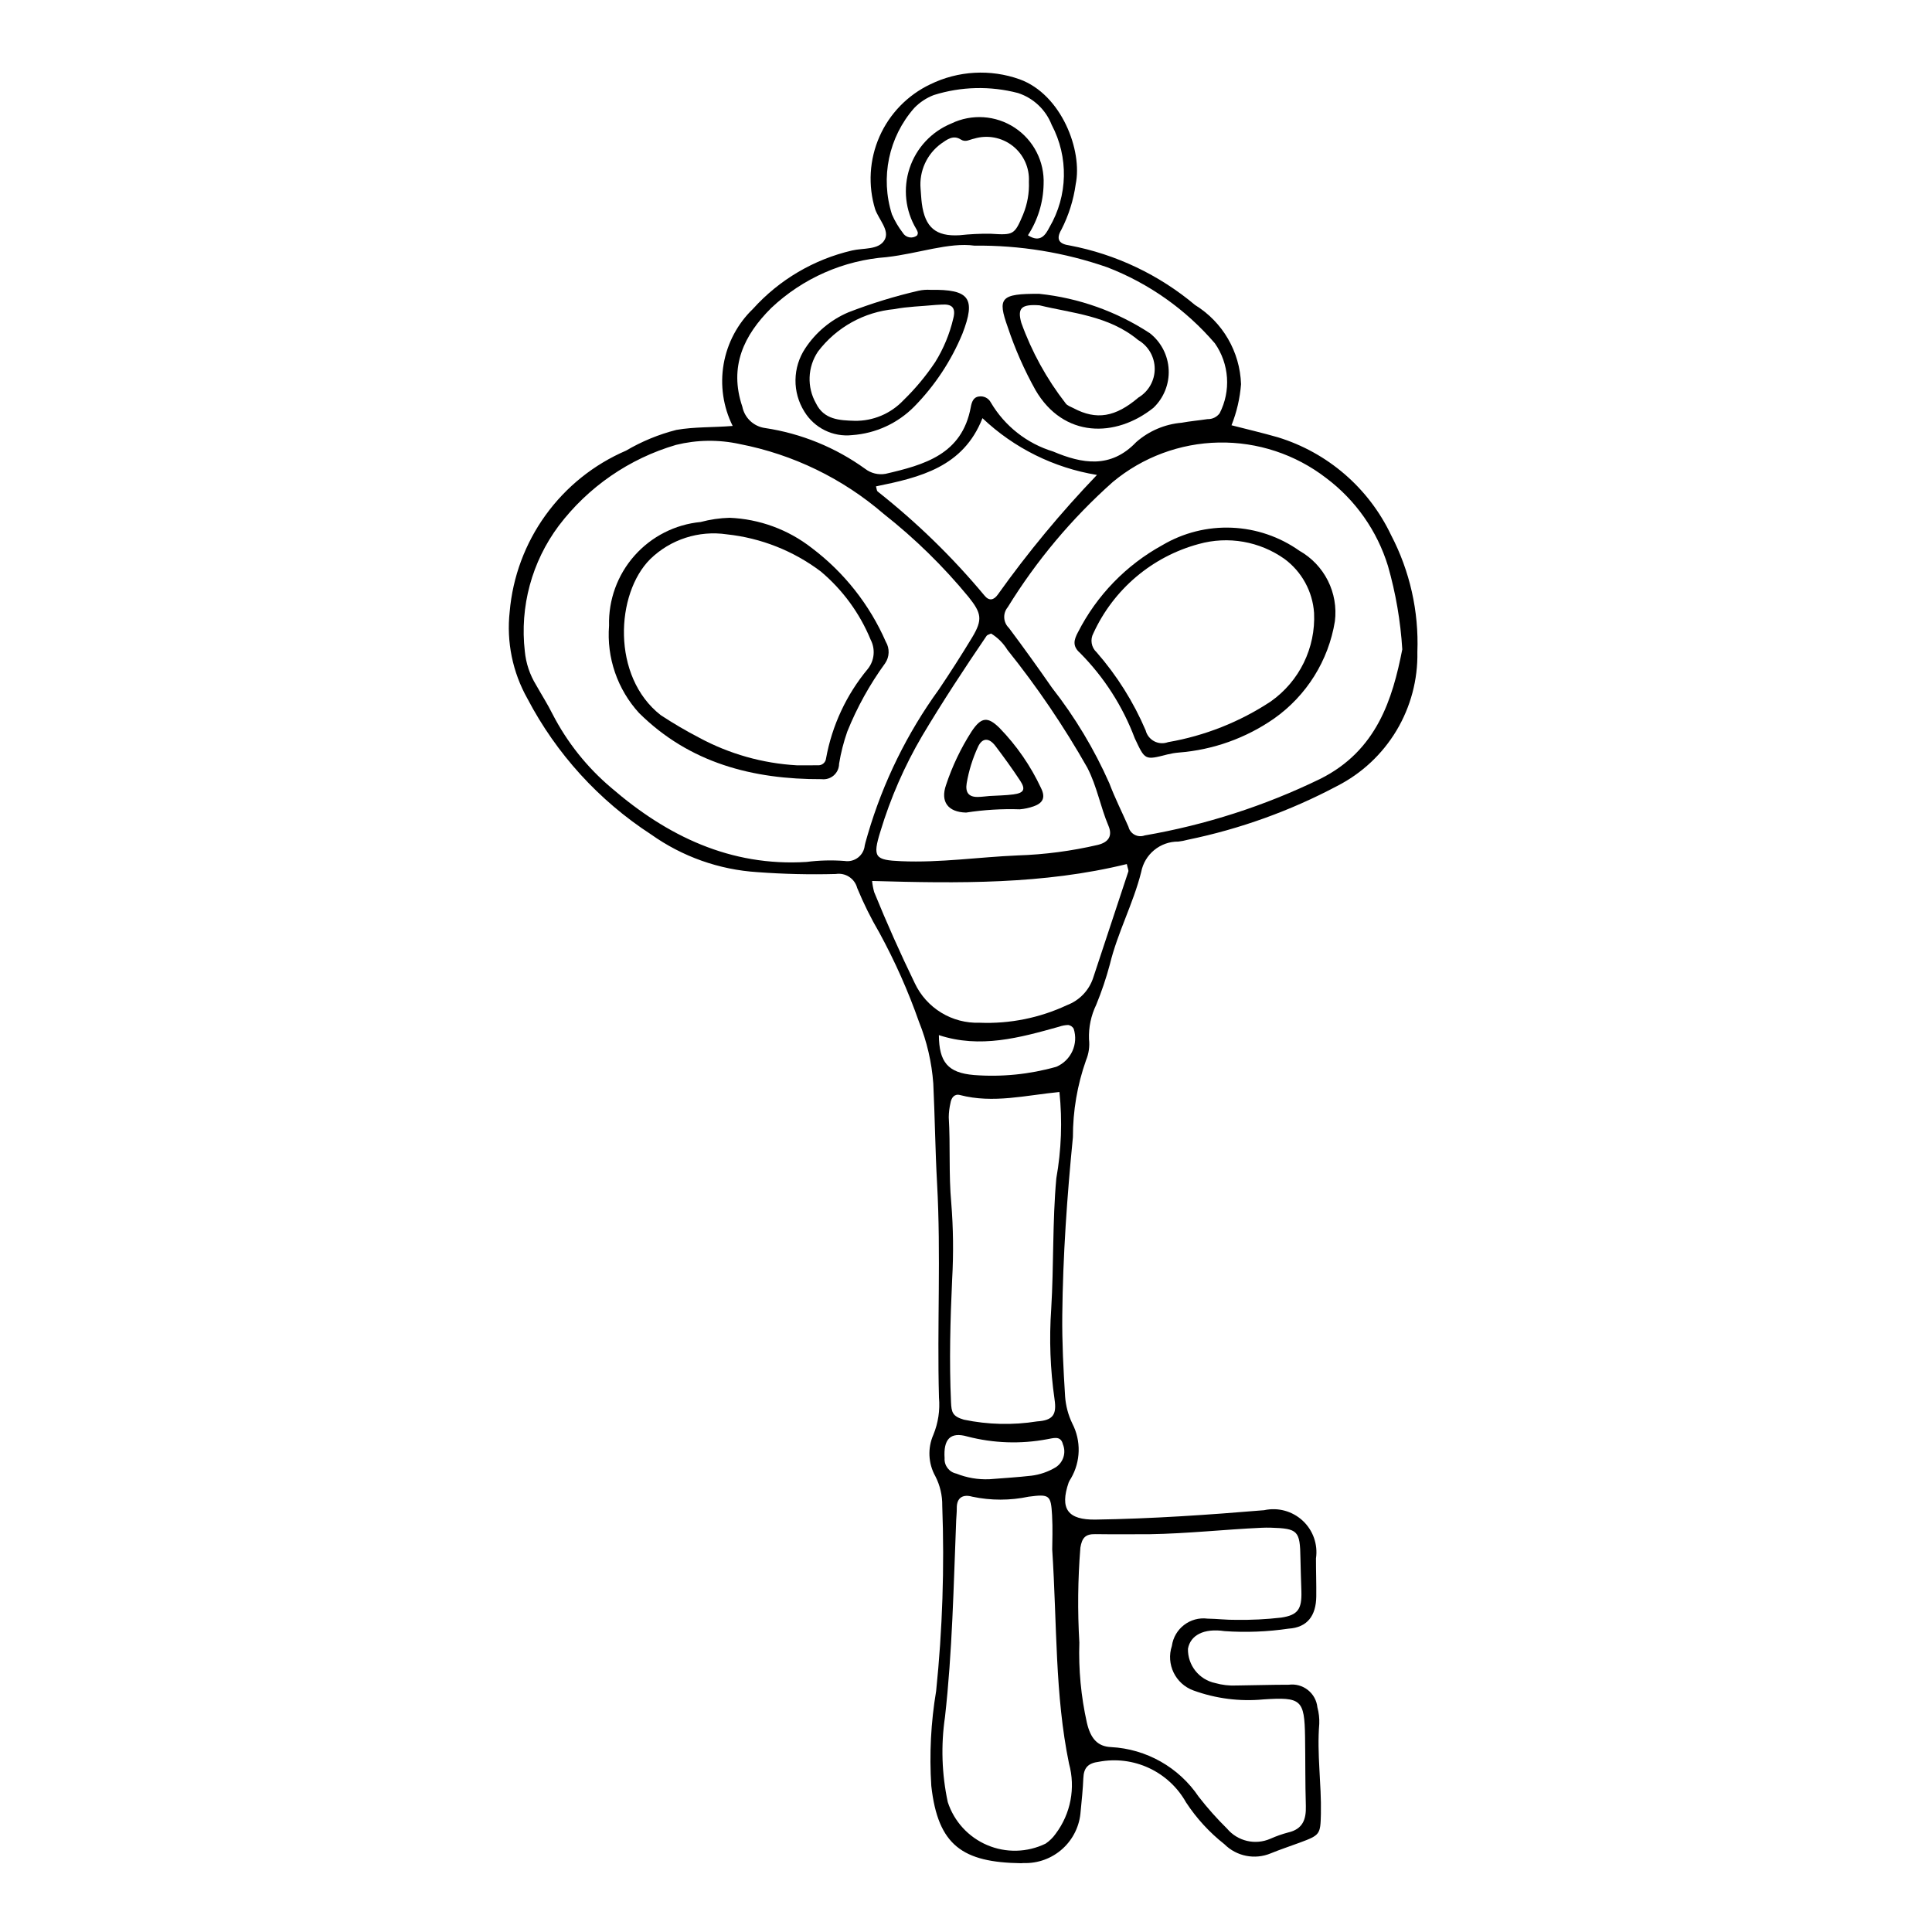 <?xml version="1.0" encoding="UTF-8"?>
<!-- Uploaded to: ICON Repo, www.iconrepo.com, Generator: ICON Repo Mixer Tools -->
<svg fill="#000000" width="800px" height="800px" version="1.1" viewBox="144 144 512 512" xmlns="http://www.w3.org/2000/svg">
 <g>
  <path d="m470.36 256.7c4.152 1.07 8.242 2.023 12.273 3.18 13.195 4.043 24.082 13.441 30.008 25.906 4.984 9.547 7.391 20.234 6.977 30.996 0.148 7.316-1.77 14.527-5.523 20.805-3.758 6.277-9.207 11.375-15.723 14.703-12.457 6.613-25.793 11.41-39.605 14.254-0.812 0.223-1.641 0.383-2.477 0.484-4.824-0.055-8.988 3.367-9.871 8.109-2.109 8.355-6.254 16.008-8.289 24.402-0.973 3.652-2.18 7.242-3.621 10.738-1.375 2.844-2.031 5.977-1.914 9.133 0.219 1.895-0.055 3.812-0.789 5.574-2.312 6.539-3.488 13.43-3.473 20.367-1.551 15.695-2.656 31.422-2.82 47.215-0.074 7.172 0.297 14.293 0.746 21.426l-0.004 0.004c0.176 2.519 0.824 4.984 1.922 7.262 2.363 4.574 2.234 10.039-0.348 14.496-0.234 0.344-0.441 0.711-0.613 1.094-2.426 7.039-0.219 9.965 7.109 9.859 14.945-0.223 29.84-1.254 44.727-2.492l-0.004-0.004c3.656-0.793 7.465 0.254 10.199 2.805s4.043 6.281 3.5 9.98c-0.008 3.367 0.121 6.734 0.078 10.098-0.062 5.078-2.363 8.195-7.32 8.512h0.004c-5.617 0.828-11.309 1.051-16.969 0.66-5.594-0.836-9.086 1.137-9.715 4.664h-0.004c-0.094 4.375 2.941 8.199 7.227 9.098 1.824 0.516 3.723 0.734 5.617 0.645 4.629-0.047 9.258-0.207 13.887-0.203h-0.004c1.805-0.234 3.625 0.266 5.051 1.395 1.426 1.125 2.336 2.781 2.523 4.59 0.387 1.426 0.555 2.902 0.496 4.379-0.66 7.984 0.605 15.922 0.43 23.887-0.117 5.43-0.242 5.606-5.621 7.602-2.555 0.949-5.152 1.801-7.672 2.832h0.004c-4.207 1.754-9.055 0.801-12.277-2.418-3.969-3.121-7.402-6.867-10.172-11.09-2.234-3.981-5.66-7.164-9.797-9.094-4.137-1.934-8.777-2.519-13.262-1.676-2.898 0.367-4.043 1.574-4.156 4.348-0.121 2.941-0.43 5.875-0.715 8.805l-0.004-0.004c-0.246 3.801-1.965 7.359-4.789 9.914-2.824 2.559-6.531 3.918-10.34 3.789-0.207-0.012-0.418 0.043-0.629 0.043-15.453-0.219-22.055-4.656-23.816-20.484v-0.004c-0.543-8.398-0.113-16.828 1.281-25.129 1.68-16.316 2.223-32.73 1.621-49.121 0.043-2.715-0.586-5.398-1.828-7.812-1.895-3.383-2.086-7.461-0.523-11.008 1.277-3.113 1.785-6.484 1.484-9.832-0.516-18.926 0.547-37.867-0.504-56.777-0.492-8.824-0.578-17.66-1.004-26.469-0.41-5.617-1.691-11.137-3.797-16.363-2.856-8.133-6.363-16.023-10.488-23.59-2.231-3.809-4.195-7.769-5.879-11.852-0.656-2.508-3.106-4.117-5.668-3.715-6.934 0.188-13.871 0.023-20.789-0.492-10.133-0.641-19.887-4.102-28.164-9.988-13.832-8.984-25.121-21.379-32.77-35.992-3.941-7-5.586-15.059-4.703-23.039 0.801-9.238 4.09-18.09 9.523-25.605 5.43-7.516 12.797-13.418 21.316-17.078 4.164-2.453 8.652-4.301 13.336-5.492 4.805-0.844 9.617-0.621 14.918-1.051-2.519-5.07-3.359-10.812-2.391-16.395 0.969-5.578 3.691-10.703 7.769-14.629 6.961-7.715 16.117-13.109 26.238-15.469 3.004-0.715 7.137-0.082 8.664-2.848 1.371-2.488-1.551-5.352-2.512-8.062h-0.004c-1.941-6.352-1.539-13.191 1.141-19.273 2.68-6.078 7.453-10.996 13.449-13.852 7.398-3.617 15.941-4.098 23.695-1.336 11.098 4.031 16.73 18.883 14.848 27.844h0.004c-0.582 4.164-1.855 8.207-3.769 11.957-1.574 2.648-0.582 3.859 2.18 4.234 12.25 2.332 23.691 7.769 33.238 15.793 7.316 4.504 11.887 12.379 12.172 20.969-0.289 3.734-1.141 7.406-2.527 10.891zm-112.6 115.72c3.336-0.426 6.703-0.512 10.055-0.258 1.262 0.207 2.551-0.117 3.566-0.898 1.016-0.777 1.66-1.941 1.785-3.215 0.223-1.027 0.57-2.023 0.836-3.043v0.004c4.039-13.75 10.402-26.703 18.812-38.305 3.055-4.531 5.992-9.125 8.812-13.781 2.863-4.758 2.461-6.441-0.938-10.711-6.691-8.133-14.238-15.523-22.516-22.039-10.879-9.387-24.027-15.762-38.137-18.496-5.57-1.219-11.348-1.145-16.887 0.223-12.395 3.629-23.293 11.148-31.086 21.445-7.125 9.535-10.34 21.434-8.98 33.258 0.301 3.16 1.32 6.207 2.981 8.914 1.441 2.566 3.035 5.051 4.344 7.684v-0.004c3.863 7.512 9.176 14.18 15.633 19.621 14.695 12.68 31.504 20.871 51.719 19.602zm157.86-56.328c-0.461-7.484-1.73-14.891-3.793-22.098-2.859-9.305-8.594-17.465-16.375-23.309-8.145-6.285-18.188-9.602-28.469-9.41-10.281 0.191-20.191 3.887-28.094 10.469-10.844 9.648-20.223 20.828-27.836 33.184-1.348 1.629-1.207 4.023 0.32 5.484 3.902 5.215 7.707 10.504 11.422 15.859 6.094 7.777 11.195 16.281 15.195 25.316 1.48 3.918 3.379 7.68 5.066 11.523v-0.004c0.215 0.906 0.809 1.672 1.629 2.113 0.82 0.438 1.789 0.504 2.664 0.18 16.137-2.785 31.801-7.828 46.527-14.988 15.016-7.5 19.164-21.172 21.742-34.32zm-113.36-106.99c-6.82-0.934-14.926 2.098-23.254 3.035v0.004c-11.438 0.832-22.234 5.582-30.582 13.441-7.305 7.25-11.289 15.566-7.695 26.199 0.598 2.973 3.012 5.242 6.016 5.652 9.59 1.438 18.691 5.152 26.551 10.828 1.531 1.168 3.477 1.641 5.371 1.312 10.27-2.387 20.305-5.125 22.605-17.703 0.238-1.305 0.688-2.617 2.121-2.793l0.004 0.004c1.297-0.219 2.59 0.426 3.191 1.598 3.68 6.234 9.562 10.863 16.488 12.969 7.684 3.258 15.277 4.625 22.051-2.504v0.004c3.356-2.945 7.57-4.738 12.016-5.117 2.273-0.418 4.586-0.617 6.875-0.961 1.262 0.043 2.461-0.543 3.207-1.559 1.488-2.91 2.16-6.176 1.934-9.438-0.223-3.266-1.328-6.406-3.203-9.086-7.695-8.973-17.5-15.898-28.531-20.156-11.301-3.926-23.199-5.867-35.164-5.731zm46.453 341.48c-4.824 0-9.648 0.047-14.473-0.02-2.543-0.035-3.496 0.914-3.934 3.609h0.004c-0.672 8.359-0.762 16.754-0.27 25.129-0.234 7.141 0.438 14.281 2 21.258 0.961 4.121 2.801 6.285 6.379 6.438 9.383 0.488 17.992 5.359 23.242 13.152 2.316 2.981 4.828 5.809 7.519 8.457 2.805 3.34 7.473 4.434 11.473 2.688 1.531-0.684 3.117-1.242 4.738-1.672 3.863-0.883 4.781-3.461 4.672-7.031-0.184-6.086-0.113-12.18-0.207-18.27-0.152-9.938-1.016-10.613-11.035-9.957-6.289 0.598-12.629-0.215-18.566-2.379-4.773-1.746-7.293-6.969-5.695-11.793 0.637-4.598 4.859-7.828 9.461-7.234 2.519 0.031 5.039 0.359 7.555 0.32h0.004c3.988 0.059 7.977-0.137 11.941-0.594 4.488-0.66 5.488-2.297 5.363-6.934-0.078-2.938-0.211-5.875-0.254-8.816-0.105-7.273-0.656-7.859-7.82-8.078-0.84-0.027-1.68-0.016-2.519 0.023-9.855 0.453-19.684 1.547-29.578 1.703zm-25.863 4.059c0-1.949 0.168-5.527-0.039-9.082-0.309-5.34-0.66-5.644-6.168-4.926v-0.004c-4.934 1.051-10.035 1.055-14.973 0.012-2.348-0.676-4.16 0.109-4.113 3.062 0.016 1.047-0.113 2.098-0.156 3.144-0.691 17.402-1.02 34.812-2.969 52.164v0.004c-1.105 7.504-0.855 15.145 0.738 22.559 1.676 5.137 5.488 9.293 10.461 11.402 4.969 2.113 10.613 1.969 15.469-0.395 1.035-0.699 1.938-1.586 2.66-2.609 3.996-5.309 5.305-12.172 3.543-18.578-3.766-18.258-3.156-36.738-4.453-56.758zm1.91-121.25c-8.879 0.855-17.566 3.106-26.355 0.805-1.48-0.387-2.297 0.711-2.523 2.129v-0.004c-0.285 1.23-0.438 2.488-0.453 3.75 0.461 7.555-0.031 15.113 0.664 22.699v-0.004c0.539 6.703 0.621 13.438 0.242 20.152-0.5 10.879-0.797 21.793-0.305 32.707 0.121 2.644 0.391 3.711 3.406 4.602h0.004c6.391 1.332 12.969 1.488 19.414 0.457 4.184-0.277 5.231-1.766 4.606-5.871h0.004c-1.141-7.914-1.438-15.93-0.883-23.91 0.699-11.531 0.305-23.09 1.352-34.629 1.344-7.555 1.621-15.258 0.828-22.887zm-49.648-55.926c0.102 1 0.285 1.988 0.555 2.957 3.32 8.156 6.906 16.195 10.75 24.117 1.523 3.238 3.961 5.961 7.012 7.824 3.055 1.867 6.59 2.797 10.164 2.672 7.996 0.328 15.949-1.273 23.195-4.672 3.316-1.254 5.875-3.957 6.949-7.332 3.102-9.352 6.195-18.703 9.281-28.062 0.109-0.328-0.145-0.777-0.402-1.984-22.078 5.426-44.629 5.137-67.504 4.481zm31.539-65.57c-0.504 0.25-1.004 0.328-1.195 0.613-5.914 8.688-11.684 17.469-17.07 26.5-4.68 7.977-8.398 16.48-11.07 25.336-2.144 6.891-1.445 7.586 5.512 7.883 10.348 0.445 20.574-1.098 30.867-1.531h-0.004c7.156-0.23 14.27-1.164 21.238-2.789 2.981-0.727 3.91-2.512 2.824-5.062-2.133-5.027-3.039-10.441-5.586-15.367h0.004c-6.219-10.973-13.309-21.43-21.203-31.266-1.082-1.758-2.559-3.234-4.316-4.316zm-30.508-39c0.191 0.617 0.188 1.152 0.449 1.363 10.355 8.176 19.832 17.402 28.277 27.535 1.266 1.574 2.508 1.246 3.562-0.223 7.977-11.195 16.758-21.789 26.277-31.707-11.395-1.863-21.965-7.102-30.344-15.043-5.086 12.977-16.578 15.703-28.219 18.074zm11.82-78.883c0.117 1.395 0.168 2.656 0.332 3.906 0.836 6.367 3.734 8.793 9.988 8.422 2.715-0.297 5.445-0.43 8.176-0.398 6.148 0.383 6.375 0.359 8.699-5.156h-0.004c1.121-2.742 1.637-5.691 1.512-8.648 0.195-3.664-1.402-7.195-4.289-9.465-2.887-2.269-6.695-2.988-10.211-1.934-1.199 0.227-2.254 1.055-3.547 0.23-2.031-1.297-3.684 0.043-5.18 1.074-3.801 2.754-5.879 7.297-5.477 11.969zm28.449 12.34c3.309 2.117 4.668-0.117 5.707-2.133v0.004c4.887-8.34 5.109-18.609 0.582-27.148-1.562-4.004-4.836-7.094-8.922-8.422-7.336-1.922-15.066-1.738-22.305 0.535-1.969 0.75-3.746 1.93-5.207 3.449-6.769 7.707-9.004 18.398-5.898 28.172 0.75 1.73 1.707 3.359 2.856 4.852 0.371 0.641 1 1.086 1.723 1.23 0.723 0.145 1.473-0.027 2.062-0.477 0.469-0.707 0.074-1.211-0.195-1.742h-0.004c-2.902-4.856-3.543-10.734-1.758-16.102 1.781-5.367 5.816-9.688 11.051-11.84 5.41-2.613 11.797-2.191 16.812 1.117 5.016 3.309 7.922 9.012 7.648 15.012-0.098 4.797-1.535 9.473-4.152 13.492zm-23.602 211.96c0.055 7.156 2.391 9.996 9.254 10.574v0.004c7.363 0.57 14.77-0.168 21.871-2.18 3.922-1.672 5.914-6.062 4.59-10.109-0.305-0.52-0.828-0.871-1.418-0.969-0.836 0.023-1.66 0.176-2.445 0.457-10.465 2.93-20.93 5.824-31.852 2.227zm13.375 117.7c4.023-0.324 7.578-0.523 11.109-0.934v0.004c2.293-0.285 4.496-1.043 6.477-2.231 2.023-1.309 2.828-3.875 1.906-6.102-0.578-2.441-2.66-1.562-4.164-1.34-7.012 1.32-14.227 1.074-21.133-0.715-4.633-1.344-6.379 0.82-6.051 5.754l-0.004-0.004c-0.125 1.949 1.211 3.691 3.129 4.078 2.769 1.113 5.746 1.621 8.73 1.488z"/>
  <path d="m337.35 281.22c7.902 0.324 15.504 3.109 21.742 7.973 8.582 6.465 15.355 15.035 19.656 24.879 1.059 1.773 0.988 4-0.18 5.703-4.078 5.602-7.449 11.684-10.035 18.113-0.969 2.769-1.695 5.617-2.168 8.512-0.004 1.176-0.512 2.297-1.391 3.078-0.879 0.777-2.051 1.148-3.219 1.012-18.254 0.066-34.996-4.277-48.352-17.492l-0.004 0.004c-5.769-6.293-8.668-14.703-7.992-23.219-0.184-6.801 2.219-13.418 6.727-18.516 4.508-5.094 10.785-8.289 17.559-8.934 2.5-0.668 5.07-1.043 7.656-1.113zm17.773 65.594c2.656 0 4.125 0.02 5.598-0.008 1.105 0.094 2.082-0.723 2.191-1.824 1.582-8.719 5.391-16.883 11.055-23.695 1.766-2.199 2.066-5.238 0.77-7.742-2.883-7.012-7.418-13.219-13.219-18.098-7.254-5.473-15.859-8.875-24.898-9.84-7.418-1.094-14.918 1.328-20.297 6.555-9.184 9.141-10.312 31.133 2.769 41.352 3.293 2.168 6.699 4.164 10.199 5.984 7.973 4.301 16.789 6.797 25.832 7.316z"/>
  <path d="m497.76 308.64c-1.691 10.422-7.512 19.727-16.145 25.805-7.445 5.172-16.129 8.273-25.164 8.984-1.043 0.086-2.074 0.258-3.086 0.508-6.031 1.555-5.91 1.512-8.645-4.297-3.184-8.461-8.113-16.156-14.48-22.582-2.113-1.836-1.637-3.484-0.586-5.481l0.004 0.004c4.973-9.785 12.777-17.844 22.398-23.121 5.547-3.277 11.926-4.879 18.363-4.613 6.438 0.262 12.66 2.383 17.926 6.102 3.242 1.832 5.871 4.586 7.551 7.914 1.676 3.328 2.324 7.078 1.863 10.777zm-5.523-2.219h0.004c-0.387-5.668-3.238-10.883-7.797-14.27-6.606-4.699-14.977-6.164-22.781-3.977-12.348 3.34-22.57 12-27.898 23.633-0.918 1.672-0.57 3.758 0.84 5.047 5.394 6.176 9.785 13.164 13.004 20.707 0.312 1.238 1.141 2.285 2.269 2.883 1.133 0.594 2.465 0.68 3.664 0.234 9.723-1.676 18.992-5.348 27.227-10.785 7.59-5.348 11.918-14.203 11.473-23.473z"/>
  <path d="m419.45 221.87c10.457 1.098 20.496 4.68 29.289 10.445 2.981 2.352 4.797 5.879 4.973 9.672 0.18 3.793-1.301 7.477-4.051 10.094-9.996 7.973-23.812 8.051-31.254-4.723l0.004 0.004c-2.961-5.305-5.418-10.875-7.336-16.641-2.75-7.727-2.035-8.93 8.375-8.852zm0.02 3.039c-4.828-0.332-5.894 0.746-4.812 4.641 2.762 7.68 6.727 14.879 11.738 21.324 0.414 0.625 1.367 0.914 2.102 1.301 6.07 3.219 11.074 2.391 17.207-2.828 2.688-1.609 4.328-4.519 4.305-7.652-0.02-3.133-1.691-6.019-4.402-7.594-7.801-6.496-17.637-7.106-26.137-9.191z"/>
  <path d="m369.82 259.31c-5.07 0.555-10.004-1.879-12.656-6.238-1.574-2.516-2.391-5.43-2.352-8.395 0.039-2.969 0.93-5.859 2.566-8.332 2.785-4.246 6.766-7.574 11.438-9.57 6.07-2.356 12.301-4.273 18.645-5.734 1.027-0.219 2.082-0.297 3.133-0.23 10.328-0.168 12.086 2.238 8.465 11.605-2.977 7.207-7.312 13.77-12.773 19.332-4.387 4.441-10.238 7.129-16.465 7.562zm22.188-34.504c-3.906 0.375-7.508 0.438-10.988 1.113h0.004c-8.035 0.742-15.387 4.828-20.258 11.258-2.758 4.102-2.961 9.406-0.523 13.703 2.113 4.367 6.301 4.519 10.191 4.637v0.004c4.898 0.098 9.613-1.879 12.977-5.441 3.156-3.066 5.981-6.457 8.426-10.117 2.211-3.562 3.828-7.461 4.785-11.539 0.762-2.914-0.352-3.894-3.09-3.703-0.629 0.043-1.258 0.07-1.52 0.086z"/>
  <path d="m400.02 359.34c-4.844-0.117-6.828-2.918-5.32-7.277 1.648-4.988 3.914-9.746 6.746-14.164 2.578-3.906 4.285-4.094 7.445-0.973 4.531 4.66 8.25 10.047 11 15.938 1.273 2.578 0.414 3.984-1.969 4.824-1.188 0.418-2.422 0.684-3.672 0.789-4.762-0.156-9.523 0.133-14.23 0.863zm6.231-4.394c2.098-0.129 4.207-0.145 6.285-0.418 2.82-0.371 3.336-1.332 1.82-3.637-2.07-3.148-4.289-6.203-6.562-9.207-1.703-2.246-3.508-2.203-4.633 0.281-1.41 3.055-2.414 6.281-2.981 9.598-0.383 2.363 0.453 3.672 2.941 3.637 1.043-0.016 2.086-0.168 3.129-0.254z"/>
 </g>
</svg>